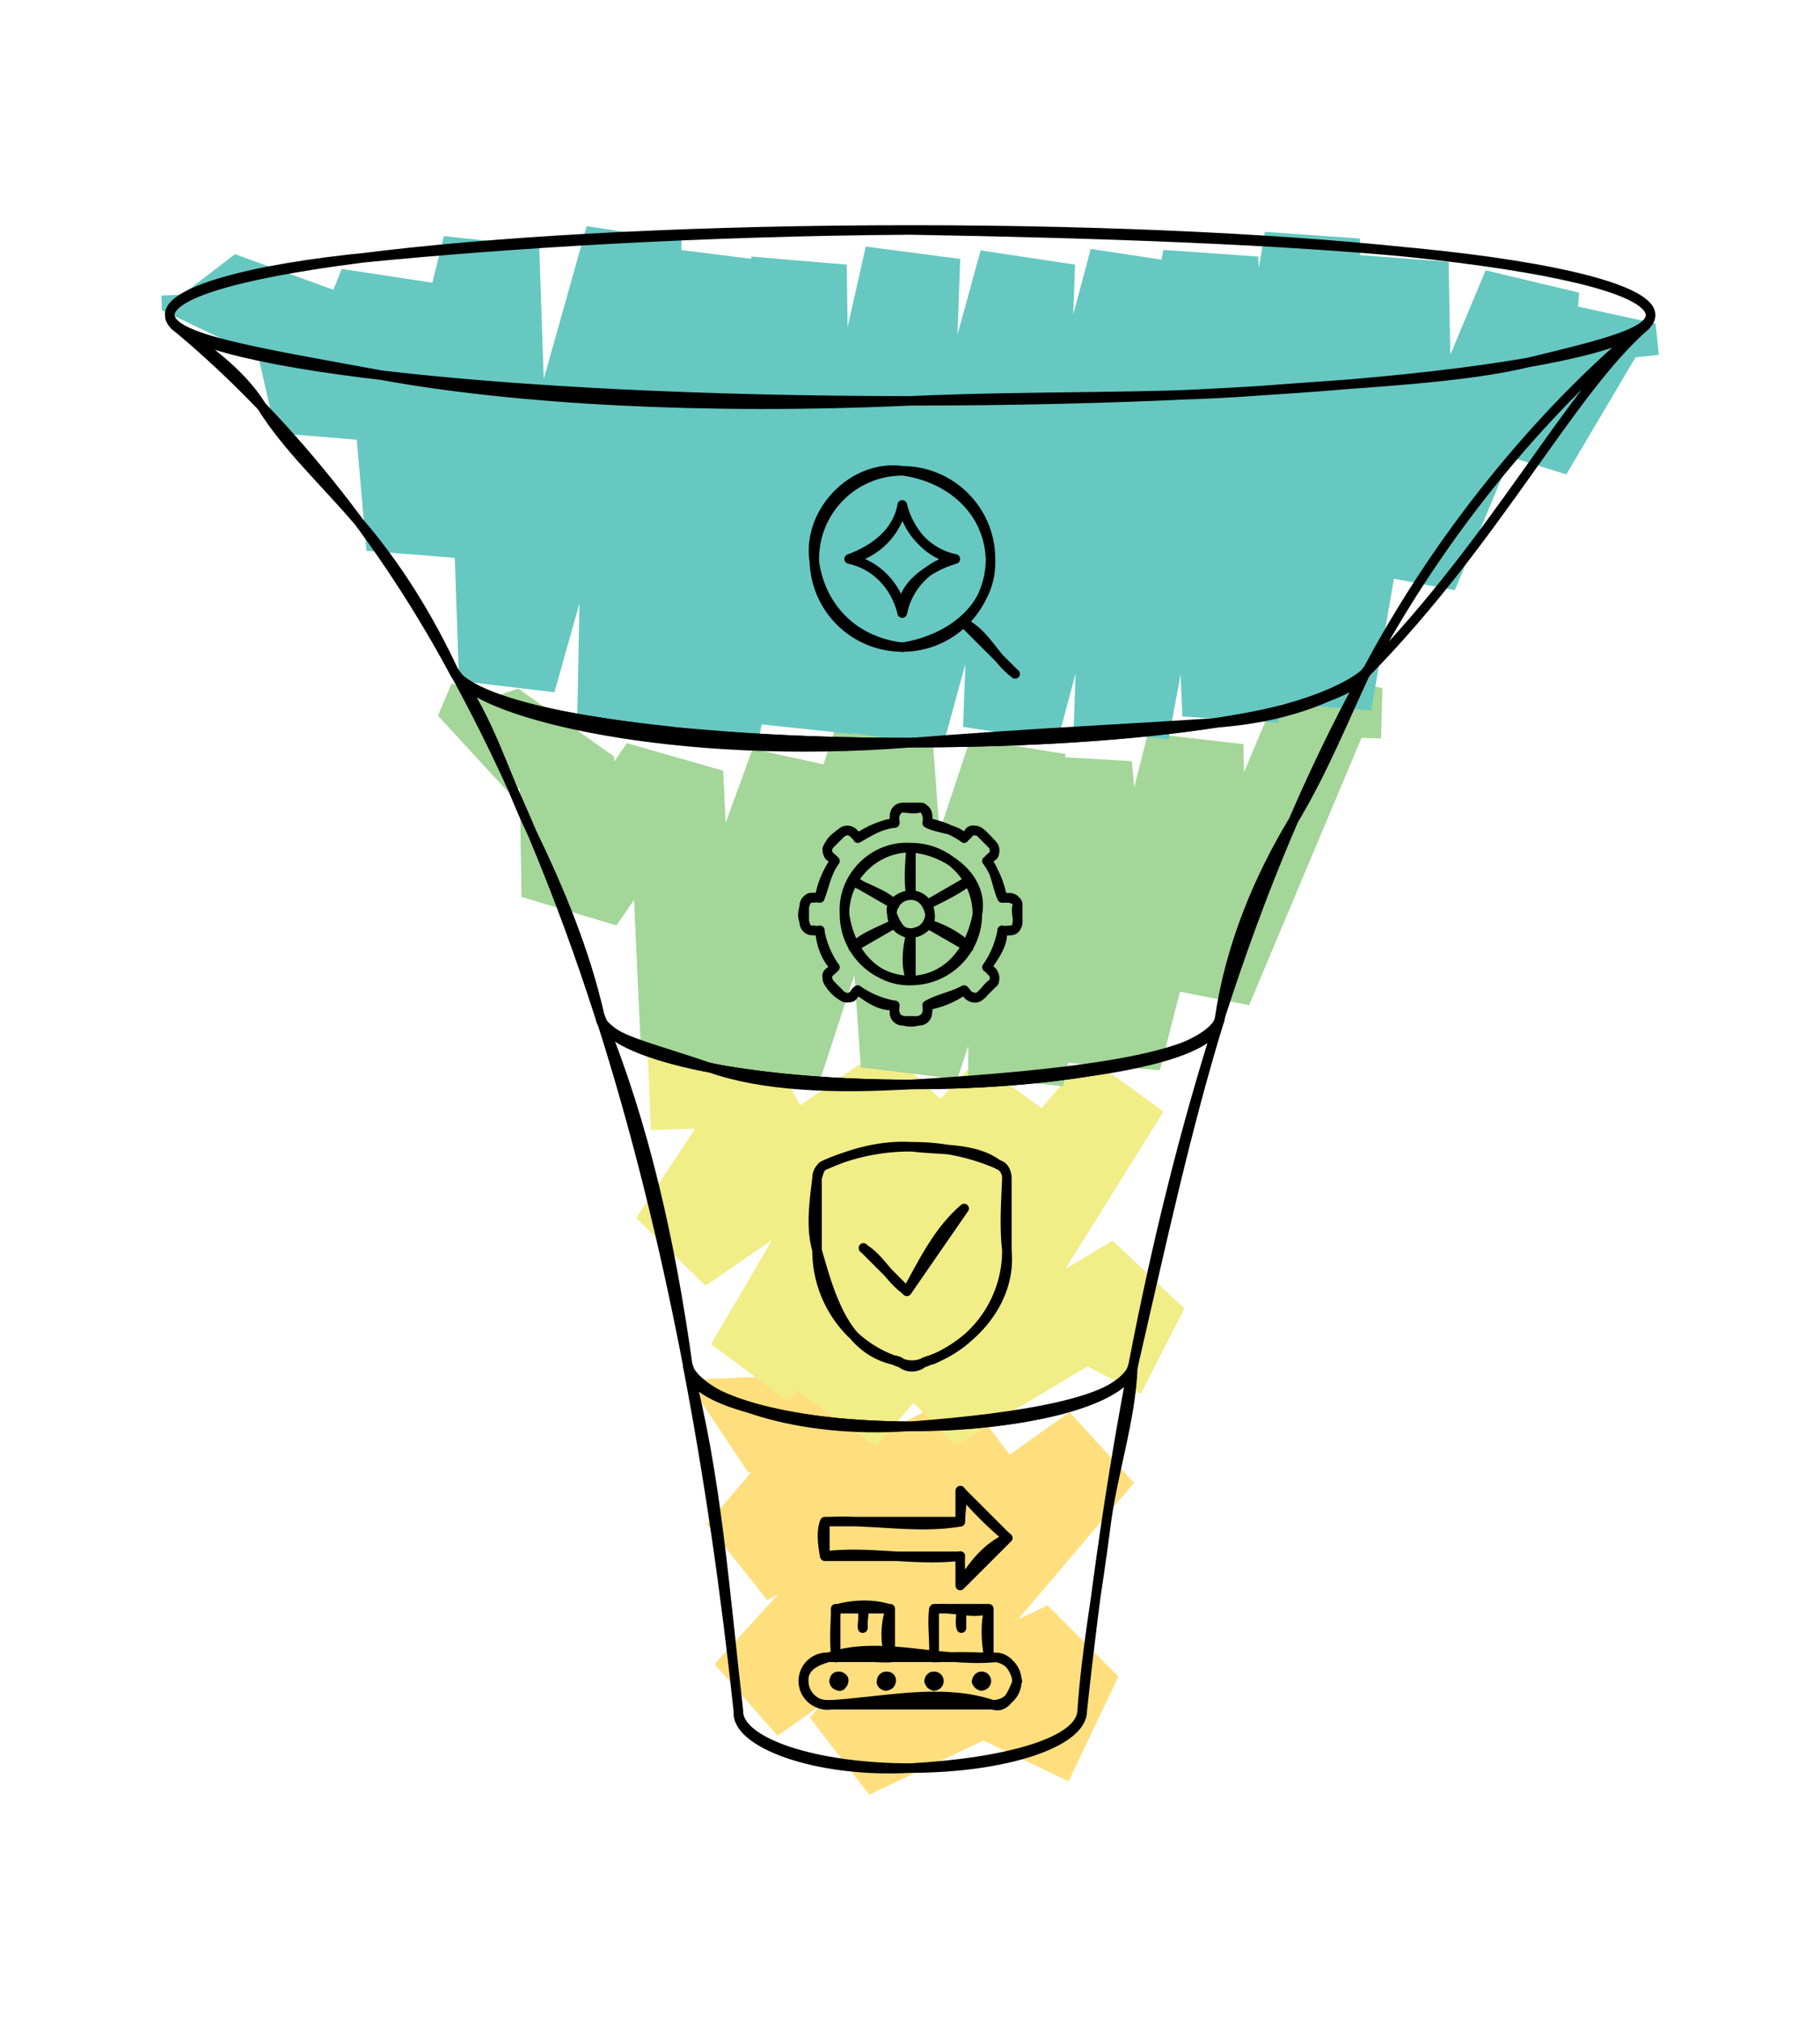 <?xml version="1.0" encoding="UTF-8" standalone="no"?>
<svg
   width="399"
   height="443"
   viewBox="0 0 399 443"
   style="fill:none;stroke:none;fill-rule:evenodd;clip-rule:evenodd;stroke-linecap:round;stroke-linejoin:round;stroke-miterlimit:1.5;"
   version="1.1"
   id="svg28"
   sodipodi:docname="Serviciu de Achiziționare Baze de Date cu Firme - visual selection (16).svg"
   inkscape:version="1.4.1-rc (832c77b156, 2025-02-28)"
   xmlns:inkscape="http://www.inkscape.org/namespaces/inkscape"
   xmlns:sodipodi="http://sodipodi.sourceforge.net/DTD/sodipodi-0.dtd"
   xmlns="http://www.w3.org/2000/svg"
   xmlns:svg="http://www.w3.org/2000/svg">
  <defs
     id="defs28" />
  <sodipodi:namedview
     id="namedview28"
     pagecolor="#ffffff"
     bordercolor="#000000"
     borderopacity="0.25"
     inkscape:showpageshadow="2"
     inkscape:pageopacity="0.0"
     inkscape:pagecheckerboard="0"
     inkscape:deskcolor="#d1d1d1"
     showgrid="false"
     inkscape:zoom="1.8126411"
     inkscape:cx="199.43275"
     inkscape:cy="221.5"
     inkscape:window-width="1854"
     inkscape:window-height="1011"
     inkscape:window-x="66"
     inkscape:window-y="32"
     inkscape:window-maximized="1"
     inkscape:current-layer="blend" />
  <g
     id="items"
     style="isolation: isolate">
    <g
       id="blend"
       style="mix-blend-mode: normal">
      <g
         id="g29"
         transform="matrix(0.92,0,0,0.92,16.035,5.045)">
        <g
           id="g-root-4.cu_sy_7qwu61e9r5e5-fill"
           data-item-order="-108858"
           transform="matrix(1.131,0,0,1.131,137.118,308.692)">
          <g
             id="4.cu_sy_7qwu61e9r5e5-fill"
             stroke="none"
             fill="#ffdf7d">
            <g
               id="g1">
              <path
                 d="m 7.993,12.927 v 0 l 13,19.5 5.1,-10.9 z m 13,19.5 28,-1.2 -9.6,-19.6 -31.4,1.3 z m 18.4,-20.8 -27.1,31.7 12.7,16 24,-28.1 z m -14.4,47.7 53.4,-27.6 -12.3,-16.2 -53.8,27.8 z m 41.1,-43.8 -52.2,57.3 13.3,15.1 51.2,-56.2 z m -38.9,72.4 75.1,-53.3 -13.6,-14.9 -74.8,53.1 z m 61.5,-68.2 -54.7,64.4 12.5,16.2 55.8,-65.7 z m -42.2,80.6 52.5,-24.9 -14.9,-15 -50.1,23.7 z m 37.6,-39.9 -13.7,28.4 18.1,8.7 10.5,-22.1 z"
                 fill-rule="nonzero"
                 id="path1" />
            </g>
          </g>
        </g>
        <g
           id="g-root-4.line_sy_1ut1gou1e9r5za-fill"
           data-item-order="-108853"
           transform="matrix(1.131,0,0,1.131,216.342,357.028)" />
        <g
           id="g-root-3.cu_sy_1ut1gou1e9r5zb-fill"
           data-item-order="-108850"
           transform="matrix(1.131,0,0,1.131,117.765,225.715)">
          <g
             id="3.cu_sy_1ut1gou1e9r5zb-fill"
             stroke="none"
             fill="#f1ed87">
            <g
               id="g2">
              <path
                 d="m 22.299,13.474 -5.5,0.3 0.8,19.9 5.6,-0.2 z m -4.7,20.2 33.8,-1.1 -11,-19.6 -23.6,0.8 z m 22.8,-20.7 -25.9,39.2 14.6,14.3 22.3,-33.9 z m -11.3,53.5 52.8,-36.3 -15,-14 -52.4,36 z m 37.8,-50.3 -36.6,62.6 16.1,12 35.5,-60.6 z m -20.5,74.6 56.1,-59.9 -16.4,-11.8 -55.8,59.7 z m 39.7,-71.7 -37.6,69.8 16.6,11.4 37.4,-69.4 z m -21,81.2 60.5,-70.5 -16.2,-11.8 -60.9,70.9 z m 44.3,-82.3 -42.1,67.5 14.5,14.6 43.8,-70.3 z m -27.6,82.1 48.2,-28.8 -15.1,-14.3 -47.6,28.5 z m 33.1,-43.1 -11.9,23.1 17.8,9.2 9.2,-18 z"
                 fill-rule="nonzero"
                 id="path2" />
            </g>
          </g>
        </g>
        <g
           id="g-root-3.line_sy_1ut1gou1e9r5zc-fill"
           data-item-order="-108845"
           transform="matrix(1.131,0,0,1.131,233.312,268.788)" />
        <g
           id="g-root-2.cu_sy_1qd7yke1e9r6rl-fill"
           data-item-order="-108842"
           transform="matrix(1.131,0,0,1.131,78.294,143.237)">
          <g
             id="2.cu_sy_1qd7yke1e9r6rl-fill"
             stroke="none"
             fill="#a3d698">
            <g
               id="g3">
              <path
                 d="m 10.54,12.48 -2.9,6.8 14.8,16.1 6.5,-15 z m 11.9,22.9 22.3,-7.5 -20.2,-14.3 -16.9,5.7 z m 2.1,-21.8 0.7,43.9 20,6 -0.5,-35.6 z m 20.7,49.9 22.5,-32.6 -20.3,-5.8 -22.2,32.4 z m 2.2,-38.4 3,65.6 20.2,3.1 -2.9,-62.9 z m 23.2,68.7 23,-63.2 -19.7,-4.3 -23.5,64.4 z m 3.3,-67.5 -6,67.3 19.7,4 6,-67 z m 13.7,71.3 24.2,-74 -20.2,-2.5 -23.7,72.5 z m 4,-76.5 5.1,72.3 20.3,2.5 -5.2,-72.3 z m 25.4,74.8 22.8,-68.5 -20,-3.3 -23.1,69.3 z m 2.8,-71.8 -0.5,71.1 20,2.2 0.5,-70 z m 19.5,73.3 14.5,-68.5 -20.2,-1.2 -14.3,67.5 z m -5.7,-69.7 5.9,64.7 20.2,1.6 -5.9,-65.1 z m 26.1,66.3 17.6,-68.7 -20.1,-2.3 -17.7,69.4 z m -2.5,-71 1.2,53.4 20.1,3.9 -1.2,-55 z m 21.3,57.3 28.1,-66.8 -19.9,-4.3 -28.3,67.2 z m 8.2,-71.1 -0.4,14.3 20,0.6 0.3,-10.6 z"
                 fill-rule="nonzero"
                 id="path3" />
            </g>
          </g>
        </g>
        <g
           id="g-root-2.line_sy_1qd7yke1e9r6rm-fill"
           data-item-order="-108837"
           transform="matrix(1.131,0,0,1.131,259.336,187.335)" />
        <g
           id="g-root-1.cu_sy_1hi7fem1e9r4ej-fill"
           data-item-order="-108834"
           transform="matrix(1.131,0,0,1.131,11.763,38.006)">
          <g
             id="1.cu_sy_1hi7fem1e9r4ej-fill"
             stroke="none"
             fill="#66c8c1">
            <g
               id="g4">
              <path
                 d="m 323.7,36.3 -0.7,-6.6 -20.6,-4.5 1.5,13.3 z M 302.4,25.2 284.6,55.4 304.2,61.5 323,29.7 Z m 1.8,36.3 2.7,-38.3 -19.7,-4.7 -2.6,36.9 z m -17,-43 -26.6,63.6 20.1,3.8 26.2,-62.7 z m -6.5,67.4 -1.3,-69.2 -20,-1.5 1.2,66.9 z m -21.3,-70.7 -16.4,94.5 20.1,1.5 16.3,-94.5 z m 3.7,96 -2.4,-99.4 -20,-1.4 2.3,99.3 z m -22.4,-100.8 -17.4,102.1 20.1,1.3 17.3,-102 z m 2.7,103.4 -4.1,-98.2 -20,-1.4 4,98.3 z m -24.1,-99.6 -18.9,100.9 20,2.2 18.9,-101.7 z M 220.4,117.3 223.9,17 204,14 200.4,115.1 Z M 204,14 177.1,114.7 197,117.7 223.9,17 Z m -7,103.7 3.7,-100.4 -19.9,-3 -3.7,100.4 z m -16.2,-103.4 -27.9,101.5 19.9,3.1 27.9,-101.6 z m -8,104.6 3.7,-102.8 -19.9,-2.6 -3.7,102.3 z m -16.2,-105.4 -22.7,100.6 20,2.1 22.6,-100.1 z m -2.7,102.7 -1.3,-98.9 -20.1,-1.7 1.4,98.5 z m -21.4,-100.6 -18.3,98.8 20,2.2 18.4,-99.3 z m 1.7,101 3.2,-99.9 -19.9,-2.5 -3.3,100.2 z m -16.7,-102.4 -21.7,99.2 19.9,2.4 21.7,-99.1 z m -1.8,101.6 2.1,-103.6 -20,-3 -2,104.2 z M 97.8,9.2 70.9,105 91,107.4 117.8,12.2 Z M 91,107.4 87.8,13.4 67.7,11.3 70.9,105 Z M 67.7,11.3 51.4,77.6 71.6,79.2 87.8,13.4 Z M 71.6,79.2 66.5,21.3 46.2,18.2 51.4,77.6 Z M 46.2,18.2 32.3,52.8 53.2,54.5 66.5,21.3 Z m 7,36.3 -7.1,-31.3 -22.4,-8.1 8.6,37.7 z M 23.7,15.1 8.3,26.9 28.6,36.6 46.1,23.2 Z m 4.9,21.5 -0.4,-13.5 -20,0.7 0.1,3.1 z"
                 fill-rule="nonzero"
                 id="path4" />
            </g>
          </g>
        </g>
        <g
           id="g-root-1.line_sy_1hi7fem1e9r4ek-fill"
           data-item-order="-108829"
           transform="matrix(1.131,0,0,1.131,304.583,105.883)" />
        <g
           id="g-root-spar_940hby1e9k3kc-fill"
           data-item-order="0"
           transform="matrix(1.131,0,0,1.131,144.198,92.433)" />
        <g
           id="g-root-valv_92522m1e9hc7f-fill"
           data-item-order="0"
           transform="matrix(1.131,0,0,1.131,144.198,173.886)" />
        <g
           id="g-root-chec_1uqjni61e9ehhr-fill"
           data-item-order="0"
           transform="matrix(1.131,0,0,1.131,144.198,255.338)" />
        <g
           id="g-root-2_1d2dxa61e9r56t-fill"
           data-item-order="0"
           transform="matrix(1.131,0,0,1.131,144.198,336.791)" />
        <g
           id="g-root-4.cu_sy_7qwu61e9r5e5-stroke"
           data-item-order="-108858"
           transform="matrix(1.131,0,0,1.131,135.138,308.692)">
          <g
             id="4.cu_sy_7qwu61e9r5e5-stroke"
             fill="none"
             stroke-linecap="round"
             stroke-linejoin="round"
             stroke-miterlimit="4"
             stroke="#000000"
             stroke-width="2">
            <g
               id="g5">
              <path
                 d="m 9.993,10.027 c 6.1,22.9 7.8,47.6 10.7,72.7 -0.8,6.6 16.2,13.1 36.2,12 20,-1.1 35.9,-5.4 36.2,-12 0.9,-13 3.3,-25.7 4.9,-38.3 1.4,-11.7 5.4,-22.9 5.8,-34.3 0,0.3 -0.2,0.5 -0.3,0.8 -3.5,6.3 -22.7,12 -46.6,11.8 -24,-0.2 -45.6,-4.7 -46.6,-11.9 0,-0.3 -0.1,-0.6 -0.3,-0.8 M 10,10 c 4.465,23.297 7.992,47.616 10.669,72.726 0,6.627 16.218,12 36.224,12 20.006,0 36.224,-5.373 36.224,-12 C 95.79,57.654 99.31,33.371 103.765,10.106 l -0.26,0.814 c -2.898,6.657 -22.66,11.807 -46.606,11.807 -24.032,0 -43.849,-5.187 -46.637,-11.878 z"
                 id="path5" />
            </g>
          </g>
        </g>
        <g
           id="g-root-3.cu_sy_1ut1gou1e9r5zb-stroke"
           data-item-order="-108850"
           transform="matrix(1.131,0,0,1.131,114.359,225.715)">
          <g
             id="3.cu_sy_1ut1gou1e9r5zb-stroke"
             fill="none"
             stroke-linecap="round"
             stroke-linejoin="round"
             stroke-miterlimit="4"
             stroke="#000000"
             stroke-width="2">
            <g
               id="g10">
              <path
                 d="m 9.999,9.974 c 9.2,22.4 14.8,47.4 18.4,73.4 0,0.3 0.2,0.5 0.3,0.8 3.4,6.4 22.6,13.7 46.6,11.9 23.9,-1.8 43.6,-5.2 46.6,-11.8 0,-0.3 0.3,-0.5 0.3,-0.8 5.9,-25.6 11.2,-50.2 18.3,-73.2 0,0.2 -0.1,0.4 -0.2,0.7 -2.2,8.1 -31.6,12.4 -64.9,13.1 -33.5,0.7 -60.3,-6.4 -65.1,-13.2 -0.2,-0.3 -0.3,-0.6 -0.3,-0.9 M 10,10 c 7.365,22.99 13.461,47.542 18.406,73.348 l 0.262,0.848 c 2.788,6.691 22.605,11.878 46.637,11.878 23.947,0 43.708,-5.15 46.606,-11.807 l 0.26,-0.814 c 4.932,-25.758 11.011,-50.268 18.353,-73.223 l -0.227,0.697 c -3.935,7.418 -31.557,13.146 -64.876,13.146 -33.534,0 -61.49,-5.726 -65.145,-13.214 z"
                 id="path10" />
            </g>
          </g>
        </g>
        <g
           id="g-root-2.cu_sy_1qd7yke1e9r6rl-stroke"
           data-item-order="-108842"
           transform="matrix(1.131,0,0,1.131,79.503,143.237)">
          <g
             id="2.cu_sy_1qd7yke1e9r6rl-stroke"
             fill="none"
             stroke-linecap="round"
             stroke-linejoin="round"
             stroke-miterlimit="4"
             stroke="#000000"
             stroke-width="2">
            <g
               id="g15">
              <path
                 d="m 10.04,10.08 c 7.3,9.6 10.7,22.1 16.2,33.6 5.9,12.2 11.4,25.3 14.5,39.2 0.1,0.3 0.1,0.6 0.3,0.9 2.1,3.8 10.9,5.5 22.9,9.7 11,3.9 26.2,4.5 42.2,3.5 33.3,-2 61.6,-5.4 64.9,-13.1 0,-0.3 0.2,-0.5 0.2,-0.7 2.2,-15.2 8.1,-29.4 15.5,-41.7 6.2,-10.3 10.6,-21.2 15.4,-31.5 -0.1,0.2 -0.3,0.4 -0.4,0.6 -3.7,3.4 -14.3,9 -31.1,10.2 -17.3,1.2 -39.8,2.2 -64.5,4.2 -49,3.9 -90.5,-5.8 -95.8,-14.4 -0.1,-0.2 -0.2,-0.4 -0.3,-0.5 M 10,10.061 c 12.058,21.884 22.244,46.325 30.741,72.845 l 0.277,0.86 c 3.654,7.488 31.61,13.214 65.145,13.214 33.319,0 60.941,-5.727 64.876,-13.146 l 0.227,-0.698 C 179.784,56.503 190.005,31.963 202.113,10 l -0.349,0.613 c -6.047,8.117 -46.61,14.367 -95.657,14.367 -49.167,0 -89.897,-6.206 -95.791,-14.351 z"
                 id="path15" />
            </g>
          </g>
        </g>
        <g
           id="g-root-1.cu_sy_1hi7fem1e9r4ej-stroke"
           data-item-order="-108834"
           transform="matrix(1.131,0,0,1.131,11.71,38.006)">
          <g
             id="1.cu_sy_1hi7fem1e9r4ej-stroke"
             fill="none"
             stroke-linecap="round"
             stroke-linejoin="round"
             stroke-miterlimit="4"
             stroke="#000000"
             stroke-width="2">
            <g
               id="g20">
              <path
                 d="M 166,10 C 121.3,10.3 81,12.9 52.4,15.7 26.1,18.2 9.5,23.2 10,28 c 0.5,4.9 17.3,7.6 44.6,12.6 28,5.1 67.8,7.4 111.4,5.4 26.4,-1.2 51.4,-0.4 73.2,-2.1 23.2,-1.8 43.3,-2.6 57.5,-6.1 C 312.5,34 321.8,31.6 322,28 322.3,22.8 302.9,17.8 272.3,14.8 244.4,12.1 207.1,10.7 166,10 M 11,30.1 c 6.2,4.7 13.7,9.5 18.4,17.1 5.2,8.4 13,15.6 20.2,24 8,9.2 14.9,20.2 20.5,32.3 2.6,3.5 11.6,7.3 26.5,9.6 16.3,2.6 39.6,5.7 69.4,4.9 28.9,-0.7 52.1,-2 68.6,-4.8 16.1,-2.8 24.7,-7.3 27.7,-10.2 C 289.7,75 305.2,43.7 321,30.1 M 166,10 C 79.844,10 10,18.059 10,28 10,37.941 79.844,46 166,46 252.156,46 322,37.941 322,28 322,18.059 252.156,10 166,10 M 11.027,30.074 C 30.835,46.414 52.862,71.289 70.104,103.506 c 5.514,7.257 38.826,14.494 95.886,14.494 57.259,0 92.324,-7.612 96.27,-15.031 18.391,-34.583 42.527,-59.77 58.695,-72.873"
                 id="path20" />
            </g>
          </g>
        </g>
        <g
           id="g-root-spar_940hby1e9k3kc-stroke"
           data-item-order="0"
           transform="matrix(1.131,0,0,1.131,162.054,92.433)">
          <g
             id="spar_940hby1e9k3kc-stroke"
             fill="none"
             stroke-linecap="round"
             stroke-linejoin="round"
             stroke-miterlimit="4"
             stroke="#000000"
             stroke-width="2">
            <g
               id="g25">
              <path
                 d="M 31.4,49.8 C 21.2,48.6 14,41.4 12.8,31.2 11.6,21 21.2,11.2 31.4,12.6 41.6,14 49.6,21 50,31.2 c 0.4,10.2 -8.4,17 -18.6,18.6 M 10,10 M 44.2,44.6 C 49,46.8 51,52.4 55.2,55.4 m -35,-24.2 C 25.6,29.2 30.4,25.6 31.4,19.8 32.8,25.4 37,30.4 42.6,31.2 m 0,0 C 37.2,32.8 31,36.8 31.4,42.6 30,36.8 25.8,32.4 20.2,31.2 m 11.239,18.546 c -10.251,0 -18.561,-8.31 -18.561,-18.561 0,-10.251 8.31,-18.561 18.561,-18.561 C 41.69,12.625 50,20.935 50,31.186 50,41.436 41.69,49.746 31.439,49.746 Z M 10,10 M 44.281,44.539 55.119,55.375 M 20.293,31.18 C 25.849,30.063 30.322,25.536 31.441,19.836 32.56,25.536 37.032,30.063 42.588,31.18 m 0,0.006 c -5.556,1.117 -10.029,5.645 -11.148,11.344 -1.119,-5.7 -5.591,-10.227 -11.147,-11.344"
                 id="path25" />
            </g>
          </g>
        </g>
        <g
           id="g-root-valv_92522m1e9hc7f-stroke"
           data-item-order="0"
           transform="matrix(1.131,0,0,1.131,161.198,173.886)">
          <g
             id="valv_92522m1e9hc7f-stroke"
             fill="none"
             stroke-linecap="round"
             stroke-linejoin="round"
             stroke-miterlimit="4"
             stroke="#000000"
             stroke-width="2">
            <g
               id="g26">
              <path
                 d="m 54.8,30.6 c -0.6,0 -1,0 -1.6,0 C 52,28 52,25 50,22.8 50.4,22.6 50.6,22 51.2,21.8 51.6,21.6 51.6,21 51.6,20.6 c 0,-0.4 -0.2,-1 -0.4,-1.2 C 50.4,18.6 49.6,17.6 48.6,16.8 48.4,16.6 48,16.4 47.4,16.4 47,16.2 46.4,16.4 46.2,16.8 46,17.4 45.4,17.6 45.2,18 43.4,15.8 40,16.2 37.4,14.8 c 0.2,-0.6 0.2,-1 0,-1.6 -0.2,-0.8 -0.8,-2 -1.6,-1.6 -1.2,0.4 -2.4,0 -3.6,0 C 31.4,11.6 30.8,12.4 30.6,13.2 c -0.2,0.6 0,1 0,1.6 -2.8,0.2 -5.4,1.8 -7.8,3.2 -0.2,-0.4 -0.6,-0.8 -1,-1.2 C 21.6,16.6 21,16.4 20.6,16.4 c -0.4,0 -0.8,0.2 -1.2,0.4 C 18.4,17.6 17.4,18.2 16.8,19.4 16.6,19.8 16.2,20.2 16.4,20.6 c 0,0.4 0.2,1 0.4,1.2 C 17.2,22 17.6,22.4 18,22.8 16.2,25.2 15.8,28 14.8,30.6 c -0.6,-0.2 -1,0 -1.6,0 -0.8,-0.4 -1.4,0.8 -1.6,1.6 -0.4,1.2 -0.6,2.4 0,3.6 0.2,0.8 0.6,1.8 1.6,1.6 0.6,0 1,0.2 1.6,0 0.2,2.8 1.2,5.8 3.2,7.8 -0.4,0.4 -0.8,0.8 -1.2,1 C 16.4,46.4 16.2,47 16.4,47.4 c 0,0.4 0.2,0.8 0.4,1.2 0.6,1 1.6,2 2.6,2.6 0.4,0.2 0.8,0.4 1.2,0.4 0.4,0 1,0 1.2,-0.4 0.2,-0.4 0.6,-1 1,-1.2 2.4,1.8 5,3.6 7.8,3.2 0,0.6 -0.2,1 0,1.6 0.2,0.8 0.6,1.4 1.6,1.6 1.2,0.4 2.4,0.4 3.6,0 0.8,-0.2 1.4,-0.8 1.6,-1.6 0.2,-0.6 0.2,-1 0,-1.6 2.4,-1.4 5.2,-1.8 7.8,-3.2 0.4,0.4 0.6,0.8 1,1.2 0.2,0.2 0.8,0.2 1.2,0.4 0.4,0.2 0.8,-0.2 1.2,-0.4 1,-0.8 1.6,-2 2.6,-2.6 0.4,-0.2 0.4,-0.6 0.4,-1.2 0,-0.4 -0.2,-0.8 -0.4,-1.2 -0.4,-0.4 -0.8,-0.8 -1.2,-1 1.6,-2.4 3.6,-5 3.2,-7.8 0.6,0.2 1,0 1.6,0 1,0.2 1.6,-0.6 1.6,-1.6 0.2,-1.2 -0.4,-2.4 0,-3.6 C 56.8,31.4 55.6,30.8 54.8,30.6 M 20,34 c 1,7.6 6.2,14.2 14,14 C 41.8,47.8 46.6,41.6 48,34 49.4,26.4 41.8,20.6 34,20 26.2,19.4 19.4,26.2 20,34 m 10,0 c 0.8,2 1.8,4.2 4,4 2.2,-0.2 4.4,-1.8 4,-4 -0.4,-2.2 -1.8,-4 -4,-4 -2.2,0 -4.8,1.8 -4,4 m 4,-14 c -0.2,3.4 -0.6,6.8 0,10 M 21.8,27 C 24.6,28.8 28.2,29.6 30.6,32 m -8.8,9 C 24.2,38.6 27.6,37.6 30.6,36 M 34,48 c -1.2,-3.2 -0.8,-6.8 0,-10 m 12.2,3 c -2.4,-2.4 -5.6,-4 -8.8,-5 m 8.8,-9 c -2.6,2 -5.6,3.4 -8.4,4.8 M 54.746,30.534 h -1.514 C 52.744,27.779 51.667,25.162 50.074,22.862 L 51.138,21.8 c 0.327,-0.326 0.51,-0.769 0.51,-1.23 0,-0.461 -0.184,-0.904 -0.51,-1.23 l -2.46,-2.46 c -0.326,-0.326 -0.768,-0.51 -1.229,-0.51 -0.461,0 -0.903,0.183 -1.229,0.51 L 45.162,17.938 C 42.865,16.336 40.248,15.248 37.492,14.75 v -1.496 c -0.001,-0.961 -0.779,-1.739 -1.74,-1.74 h -3.478 c -0.961,0 -1.74,0.779 -1.74,1.74 v 1.49 C 27.774,15.234 25.152,16.314 22.848,17.91 L 21.8,16.862 C 21.474,16.535 21.031,16.352 20.57,16.352 c -0.461,0 -0.904,0.184 -1.23,0.51 l -2.46,2.46 c -0.327,0.326 -0.51,0.769 -0.51,1.23 0,0.461 0.184,0.904 0.51,1.23 l 1.046,1.046 c -1.6,2.301 -2.685,4.921 -3.18,7.68 h -1.492 c -0.961,0.001 -1.739,0.779 -1.74,1.74 v 3.478 c 0,0.961 0.779,1.74 1.74,1.74 h 1.492 c 0.494,2.757 1.577,5.375 3.176,7.674 L 16.862,46.2 c -0.327,0.326 -0.51,0.769 -0.51,1.23 0,0.461 0.184,0.904 0.51,1.23 l 2.46,2.46 c 0.326,0.326 0.768,0.51 1.229,0.51 0.461,0 0.903,-0.183 1.229,-0.51 l 1.062,-1.06 c 2.298,1.594 4.913,2.675 7.666,3.168 l -2e-6,1.518 c 0.001,0.961 0.779,1.739 1.74,1.74 h 3.478 c 0.961,0 1.74,-0.779 1.74,-1.74 v -1.518 c 2.751,-0.493 5.363,-1.572 7.66,-3.164 L 46.2,51.138 c 0.326,0.327 0.769,0.51 1.23,0.51 0.461,0 0.904,-0.184 1.23,-0.51 l 2.46,-2.46 c 0.327,-0.326 0.51,-0.769 0.51,-1.23 0,-0.461 -0.184,-0.904 -0.51,-1.23 L 50.048,45.146 c 1.597,-2.293 2.68,-4.904 3.176,-7.654 l 1.522,4e-6 c 0.961,-0.001 1.739,-0.779 1.74,-1.74 V 32.274 C 56.486,31.313 55.707,30.534 54.746,30.534 Z M 19.986,33.986 c 0,7.732 6.268,14 14,14 7.732,0 14,-6.268 14,-14 0,-7.732 -6.268,-14 -14,-14 -7.732,0 -14,6.268 -14,14 m 10,0 c 0,2.209 1.791,4 4,4 2.209,0 4,-1.791 4,-4 0,-2.209 -1.791,-4 -4,-4 -2.209,0 -4,1.791 -4,4 m 4,-14 v 10 m -12.124,-3 8.658,5 M 21.864,40.984 30.52,35.986 m 3.466,12 v -10 m 12.122,2.998 -8.662,-5 M 46.11,26.986 37.78,31.794"
                 id="path26" />
            </g>
          </g>
        </g>
        <g
           id="g-root-chec_1uqjni61e9ehhr-stroke"
           data-item-order="0"
           transform="matrix(1.131,0,0,1.131,161.429,255.338)">
          <g
             id="chec_1uqjni61e9ehhr-stroke"
             fill="none"
             stroke-linecap="round"
             stroke-linejoin="round"
             stroke-miterlimit="4"
             stroke="#000000"
             stroke-width="2">
            <g
               id="g27">
              <path
                 d="M 45,24 C 39.6,28.6 36.4,35.2 33,41.4 29.4,39 27.4,34.6 23.8,32.4 M 14,17.6 c -0.6,5 -1.4,10.4 0,15.2 2.8,9.8 5.8,20.4 15.6,23 C 30.4,56 31.2,56 31.8,56.6 c 1.2,1 3.2,1 4.4,0 C 36.8,56.2 37.6,56 38.4,55.8 47.6,51.8 55,43 54,32.8 53.4,27.8 53.8,22.6 54,17.6 54,16.4 53.4,15 52.2,14.8 c -5,-3.8 -12,-3 -18.2,-3.8 -6.2,-0.4 -12.4,1.2 -18.2,3.8 -1.2,0.2 -1.4,1.6 -1.8,2.8 m 31,6.4 -12.07,17.464 -9.156,-9.16 M 14,17.55 v 15.274 c -0.017,10.144 6.203,19.256 15.656,22.936 l 2.134,0.828 c 1.422,0.55 2.998,0.55 4.42,0 l 2.134,-0.828 C 47.797,52.08 54.017,42.968 54,32.824 V 17.55 C 54.01,16.345 53.314,15.245 52.22,14.738 46.48,12.216 40.269,10.942 34,11 27.731,10.942 21.52,12.216 15.78,14.738 14.686,15.245 13.99,16.345 14,17.55 Z"
                 id="path27" />
            </g>
          </g>
        </g>
        <g
           id="g-root-2_1d2dxa61e9r56t-stroke"
           data-item-order="0"
           transform="matrix(1.131,0,0,1.131,160.98,336.791)">
          <g
             id="2_1d2dxa61e9r56t-stroke"
             fill="none"
             stroke-linecap="round"
             stroke-linejoin="round"
             stroke-miterlimit="4"
             stroke="#000000"
             stroke-width="2">
            <g
               id="g28">
              <path
                 d="m 56.6,51.6 c -1,2.6 -2.4,5.8 -5,5 C 40.4,52.8 28.2,56 16.6,56.6 c -2.8,0 -5,-2.4 -5,-5 -0.2,-2.8 2.2,-4.2 5,-5 11,-3.8 23.2,1 35,0 2.6,-0.4 4.6,2.2 5,5 M 18.4,36.4 c 3.6,-1 7.8,-1.2 11.4,0 -1,3.2 -1.2,7 0,10.2 C 26,46.8 22.2,45.8 18.4,46.6 18,43.2 18.2,39.8 18.4,36.4 M 18,51.6 c 0,0.4 0.4,0.8 1,1 0.6,0.2 0.8,-0.6 1,-1 0.2,-0.6 -0.4,-1 -1,-1 -0.6,-0.2 -1,0.4 -1,1 m 10,0 c -0.2,0.4 0.4,1 1,1 0.6,-0.2 0.8,-0.6 1,-1 0.2,-0.6 -0.4,-1.2 -1,-1 -0.6,0 -1,0.4 -1,1 m 10,0 c 0.2,0.4 0.6,0.8 1,1 0.6,0 1.2,-0.6 1,-1 0,-0.6 -0.4,-1 -1,-1 -0.4,-0.2 -1,0.4 -1,1 m 10,0 c 0,0.4 0.6,0.8 1,1 0.6,0 1,-0.6 1,-1 0.2,-0.6 -0.4,-1 -1,-1 -0.4,0 -0.8,0.4 -1,1 M 24,40.4 c -0.2,-1.4 0.6,-2.8 0,-4 m 15,0 c 3.8,-0.6 8,1.2 11.6,0 -0.8,3.2 -0.6,6.8 0,10.2 C 46.8,46.4 43,46.4 39,46.6 c 0.2,-3.4 -0.4,-7 0,-10.2 m 5.8,4 c -0.4,-1.2 0,-2.8 0,-4 M 54.6,21.4 c -3.6,-3 -7,-6.4 -10,-10 0.6,2.2 0,4.4 0,6.6 C 35.2,19.6 25.6,17.4 16,18 15.2,20.2 15.6,22.8 16,25.2 25.4,24 35.2,26.4 44.6,25.2 44.4,27.4 44.8,29.4 44.6,31.4 c 2.4,-4 5.6,-8.2 10,-10 M 56.5,51.538 c 0,2.761 -2.239,5 -5,5 l -35,-4e-6 c -2.761,4e-6 -5,-2.239 -5,-5 0,-2.761 2.239,-5 5,-5 l 35,-4e-6 c 2.761,4e-6 5,2.239 5,5 z M 18.32,36.302 h 11.508 v 10.236 H 18.32 Z M 18,51.538 c 0,0.552 0.448,1 1,1 0.552,0 1,-0.448 1,-1 0,-0.552 -0.448,-1 -1,-1 -0.552,0 -1,0.448 -1,1 m 10,0 c 0,0.552 0.448,1 1,1 0.552,0 1,-0.448 1,-1 0,-0.552 -0.448,-1 -1,-1 -0.552,0 -1,0.448 -1,1 m 10.084,0 c 0,0.552 0.448,1 1,1 0.552,0 1,-0.448 1,-1 0,-0.552 -0.448,-1 -1,-1 -0.552,0 -1,0.448 -1,1 m 10,0 c 0,0.552 0.448,1 1,1 0.552,0 1,-0.448 1,-1 0,-0.552 -0.448,-1 -1,-1 -0.552,0 -1,0.448 -1,1 M 24.074,40.388 v -4.086 m 15.01,0 h 11.508 v 10.236 H 39.084 Z M 44.838,40.388 v -4.086 m 9.706,-14.862 -9.98,-9.978 v 6.486 H 16.048 v 7.314 H 44.564 V 31.42 Z"
                 id="path28" />
            </g>
          </g>
        </g>
      </g>
    </g>
  </g>
</svg>
